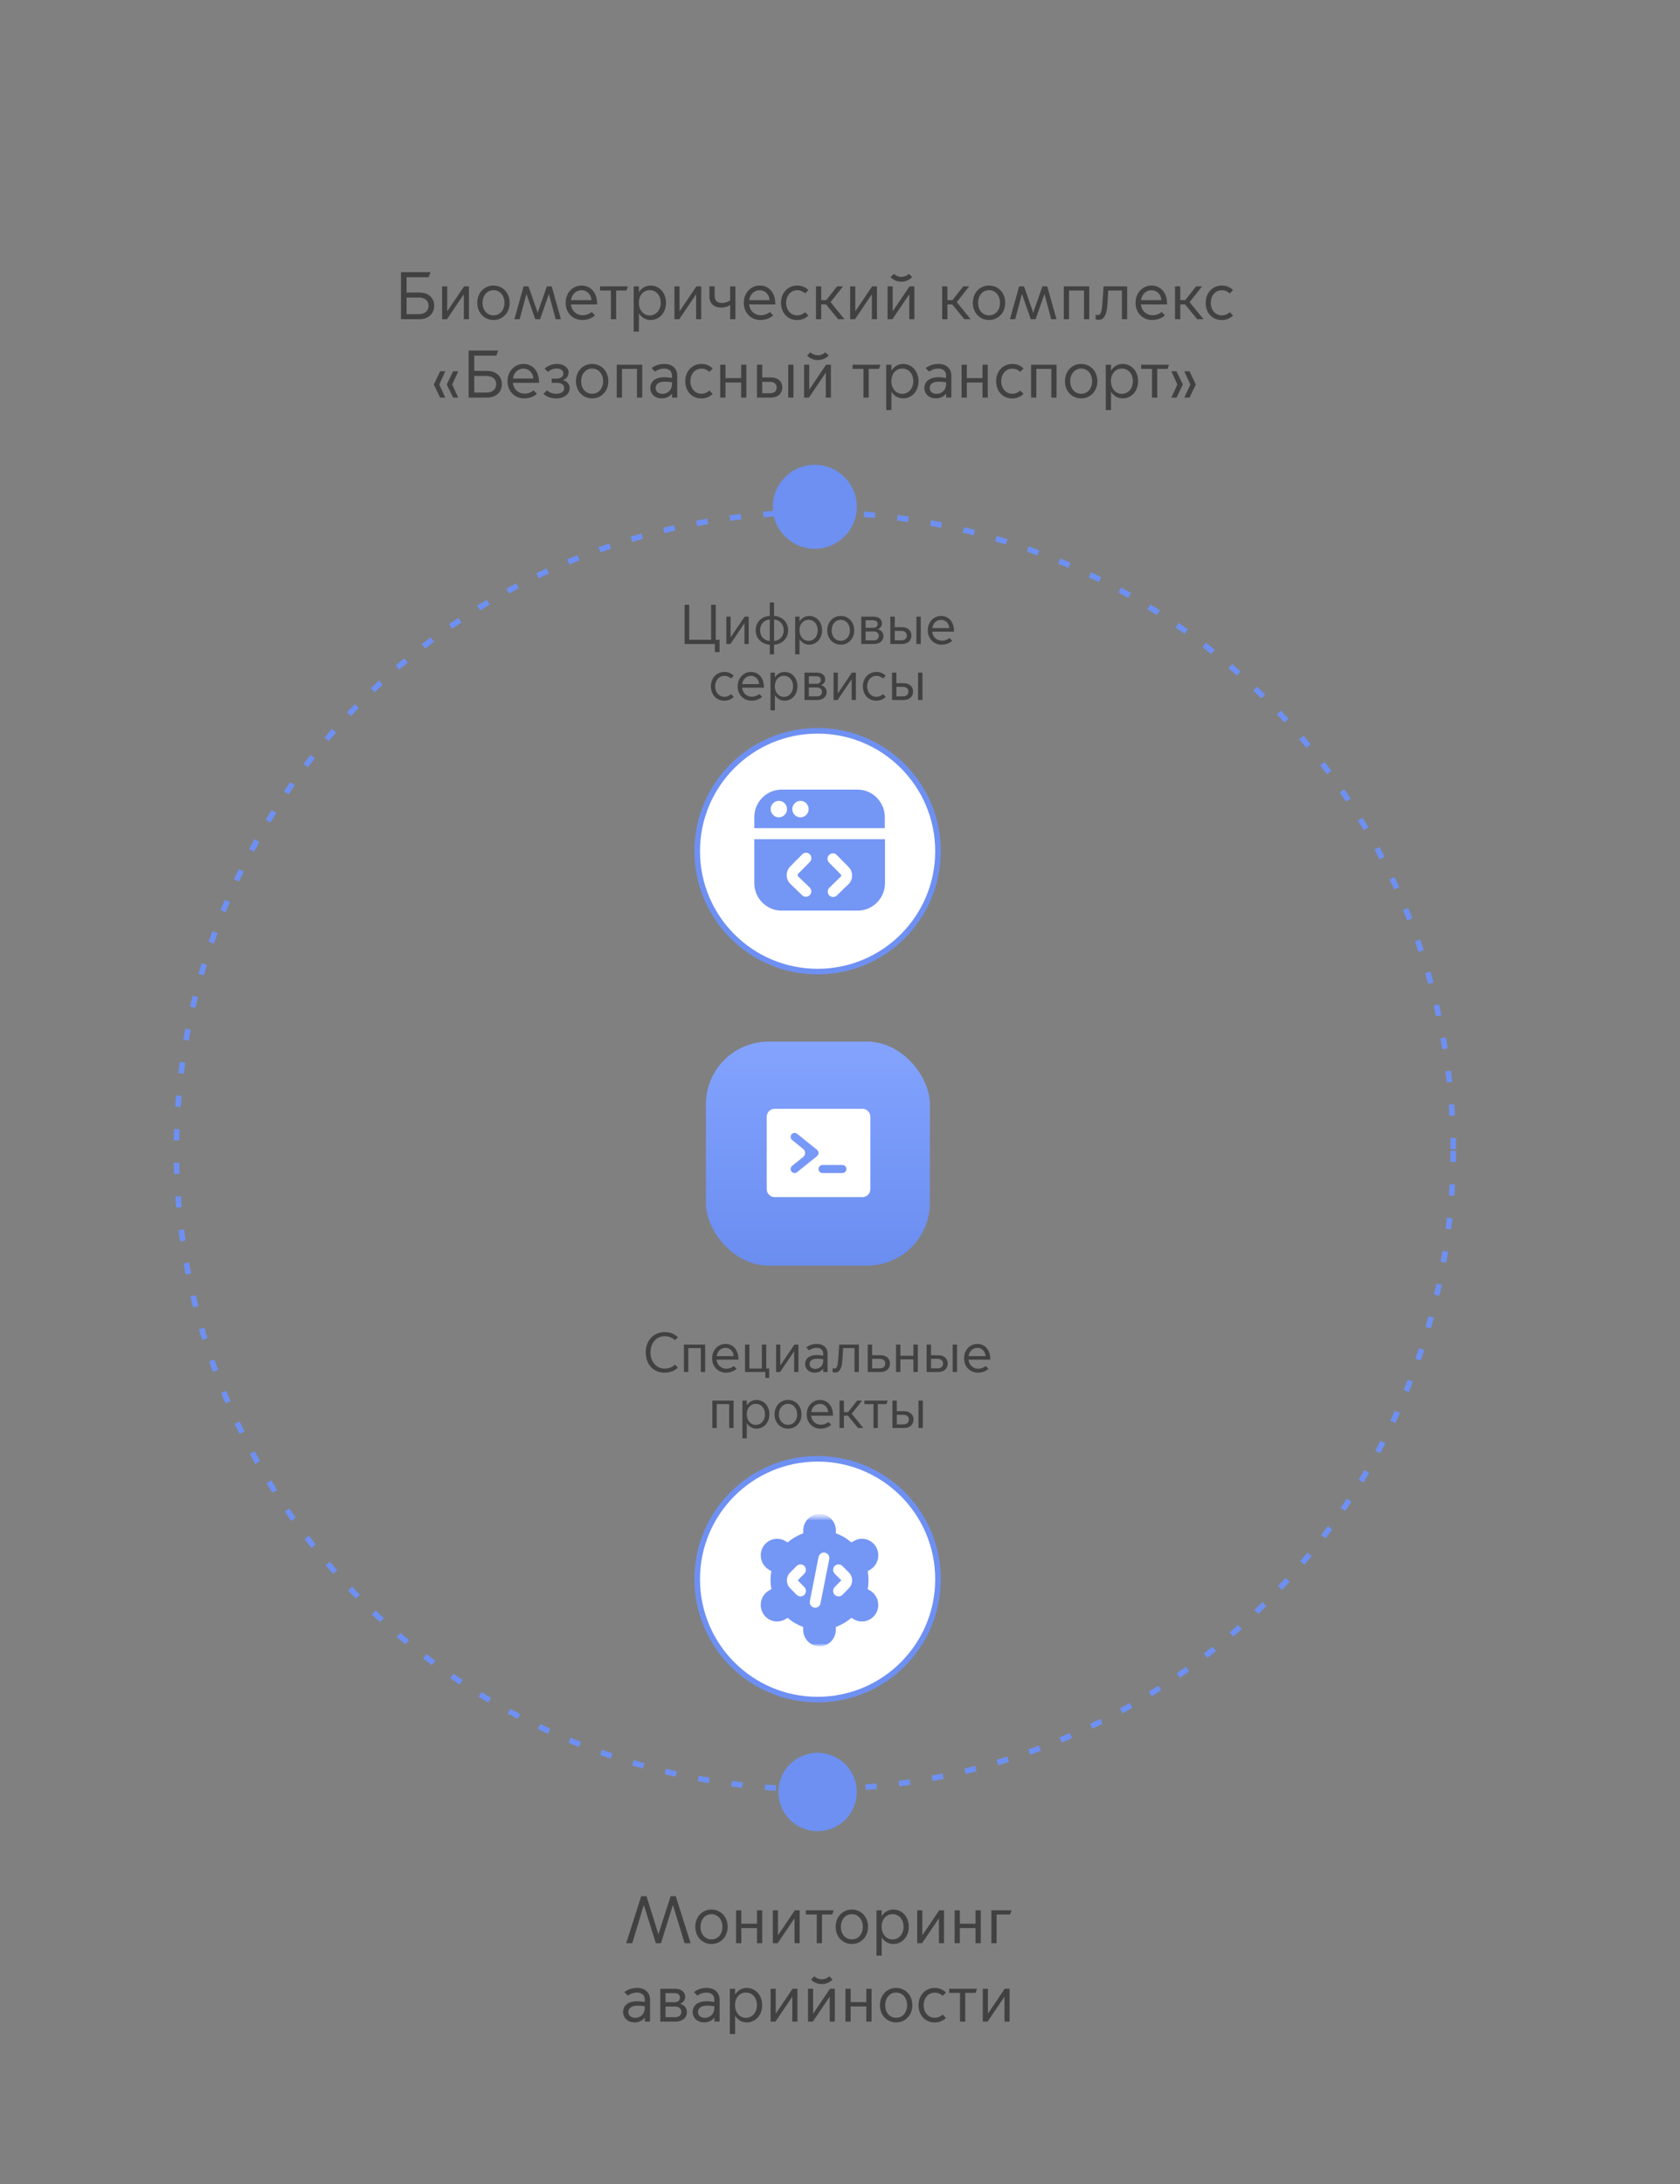<?xml version="1.0" encoding="UTF-8"?> <svg xmlns="http://www.w3.org/2000/svg" width="300" height="390" viewBox="0 0 300 390" fill="none"><rect x="0" y="0" width="300" height="390" fill="#808080" stroke="none"/><rect x="126.053" y="186" width="40" height="40" rx="11.2" fill="url(#paint0_linear_1500_3086)"></rect><path d="M154 198H138.334C137.957 198 137.594 198.151 137.327 198.42C137.06 198.689 136.91 199.054 136.91 199.434V212.338C136.91 212.718 137.06 213.083 137.327 213.351C137.594 213.62 137.957 213.771 138.334 213.771H154C154.378 213.771 154.74 213.62 155.007 213.351C155.274 213.083 155.424 212.718 155.424 212.338V199.434C155.424 199.054 155.274 198.689 155.007 198.42C154.74 198.151 154.378 198 154 198ZM145.9 206.446L142.34 209.313C142.267 209.372 142.183 209.416 142.093 209.442C142.003 209.468 141.909 209.476 141.816 209.466C141.723 209.456 141.633 209.427 141.551 209.382C141.469 209.336 141.397 209.275 141.338 209.201C141.28 209.128 141.237 209.043 141.21 208.953C141.184 208.862 141.176 208.768 141.187 208.674C141.197 208.58 141.226 208.49 141.271 208.407C141.316 208.325 141.377 208.252 141.45 208.193L143.431 206.598C143.885 206.232 143.885 205.54 143.431 205.174L141.45 203.578C141.377 203.519 141.316 203.447 141.271 203.364C141.226 203.282 141.197 203.191 141.187 203.097C141.176 203.004 141.184 202.909 141.21 202.819C141.237 202.728 141.28 202.644 141.338 202.57C141.397 202.497 141.469 202.435 141.551 202.39C141.633 202.344 141.723 202.316 141.816 202.305C141.909 202.295 142.003 202.303 142.093 202.329C142.183 202.356 142.267 202.399 142.34 202.458L145.9 205.326C145.984 205.393 146.051 205.478 146.097 205.575C146.144 205.672 146.168 205.778 146.168 205.886C146.168 205.993 146.144 206.1 146.097 206.196C146.051 206.293 145.984 206.379 145.9 206.446ZM150.44 209.47H146.879C146.691 209.47 146.509 209.395 146.376 209.26C146.242 209.126 146.167 208.943 146.167 208.753C146.167 208.563 146.242 208.381 146.376 208.246C146.509 208.112 146.691 208.036 146.879 208.036H150.44C150.629 208.036 150.81 208.112 150.943 208.246C151.077 208.381 151.152 208.563 151.152 208.753C151.152 208.943 151.077 209.126 150.943 209.26C150.81 209.395 150.629 209.47 150.44 209.47Z" fill="white"></path><circle cx="145.5" cy="205.5" r="114" stroke="#6E90F2" stroke-dasharray="2 4"></circle><circle cx="145.5" cy="90.5" r="7.5" fill="#6E90F2"></circle><circle cx="146" cy="320" r="7" fill="#6E90F2"></circle><path d="M74.882 52.236C76.598 52.236 77.534 53.28 77.534 54.6C77.534 55.92 76.598 57 74.882 57H71.606V48.6H76.874L76.55 49.5H72.602V52.236H74.882ZM76.526 54.6C76.526 53.688 75.854 53.136 74.822 53.136H72.602V56.1H74.822C75.854 56.1 76.526 55.512 76.526 54.6ZM78.948 57V51.132H79.86V55.56H79.884L82.872 51.132H83.736V57H82.824V52.584H82.8L79.812 57H78.948ZM88.124 57.144C86.492 57.144 85.232 55.86 85.232 54.072C85.232 52.272 86.492 50.988 88.124 50.988C89.756 50.988 91.016 52.272 91.016 54.072C91.016 55.86 89.756 57.144 88.124 57.144ZM88.124 56.316C89.276 56.316 90.08 55.392 90.08 54.072C90.08 52.776 89.276 51.816 88.124 51.816C86.972 51.816 86.168 52.776 86.168 54.072C86.168 55.392 86.972 56.316 88.124 56.316ZM91.86 57L93.504 51.132H94.368L96 55.8H96.024L97.656 51.132H98.52L100.164 57H99.228L98.028 52.536H98.004L96.444 57H95.58L94.02 52.536H93.996L92.796 57H91.86ZM103.969 57.144C102.313 57.144 101.005 55.896 101.005 54.084C101.005 52.236 102.313 50.988 103.861 50.988C105.289 50.988 106.633 52.032 106.633 54.3V54.36H101.953C102.085 55.548 102.961 56.292 104.041 56.292C104.545 56.292 105.121 56.148 105.661 55.716L106.249 56.316C105.697 56.832 104.857 57.144 103.969 57.144ZM101.977 53.592H105.613C105.553 52.608 104.845 51.828 103.861 51.828C102.793 51.828 102.085 52.656 101.977 53.592ZM109.092 57V51.876H107.148V51.132H112.128L111.864 51.876H110.028V57H109.092ZM114.091 55.98V59.22H113.155V51.132H114.091V52.152H114.115C114.535 51.456 115.303 50.988 116.155 50.988C117.739 50.988 118.927 52.272 118.927 54.072C118.927 55.86 117.739 57.144 116.155 57.144C115.303 57.144 114.535 56.676 114.115 55.98H114.091ZM114.079 54.06C114.079 55.344 114.871 56.328 116.023 56.328C117.187 56.328 117.991 55.344 117.991 54.06C117.991 52.752 117.187 51.816 116.023 51.816C114.871 51.816 114.079 52.752 114.079 54.06ZM120.432 57V51.132H121.344V55.56H121.368L124.356 51.132H125.22V57H124.308V52.584H124.284L121.296 57H120.432ZM130.388 57V54.468H130.364C130.124 54.648 129.56 54.924 128.78 54.924C127.868 54.924 126.68 54.504 126.68 52.92V51.132H127.616V52.812C127.616 53.82 128.24 54.108 128.936 54.108C129.548 54.108 130.124 53.844 130.388 53.64V51.132H131.324V57H130.388ZM135.786 57.144C134.13 57.144 132.822 55.896 132.822 54.084C132.822 52.236 134.13 50.988 135.678 50.988C137.106 50.988 138.45 52.032 138.45 54.3V54.36H133.77C133.902 55.548 134.778 56.292 135.858 56.292C136.362 56.292 136.938 56.148 137.478 55.716L138.066 56.316C137.514 56.832 136.674 57.144 135.786 57.144ZM133.794 53.592H137.43C137.37 52.608 136.662 51.828 135.678 51.828C134.61 51.828 133.902 52.656 133.794 53.592ZM142.346 57.156C140.666 57.156 139.466 55.872 139.466 54.072C139.466 52.272 140.702 50.988 142.382 50.988C143.366 50.988 144.002 51.444 144.362 51.804L143.786 52.392C143.51 52.176 143.066 51.828 142.358 51.828C141.182 51.828 140.378 52.812 140.378 54.072C140.378 55.332 141.182 56.316 142.358 56.316C143.066 56.316 143.51 55.968 143.786 55.752L144.362 56.34C144.002 56.7 143.33 57.156 142.346 57.156ZM145.71 57V51.132H146.646V53.592H147.546L149.478 51.132H150.546L148.314 53.952L150.798 57H149.67L147.51 54.36H146.646V57H145.71ZM151.815 57V51.132H152.727V55.56H152.751L155.739 51.132H156.603V57H155.691V52.584H155.667L152.679 57H151.815ZM160.955 50.304C159.935 50.304 159.263 49.764 159.035 49.476L159.611 48.912C159.851 49.116 160.283 49.44 160.967 49.44C161.651 49.44 162.059 49.116 162.287 48.912L162.887 49.476C162.635 49.764 161.963 50.304 160.955 50.304ZM158.495 57V51.132H159.407V55.56H159.431L162.419 51.132H163.283V57H162.371V52.584H162.347L159.359 57H158.495ZM168.245 57V51.132H169.181V53.592H170.081L172.013 51.132H173.081L170.849 53.952L173.333 57H172.205L170.045 54.36H169.181V57H168.245ZM176.612 57.144C174.98 57.144 173.72 55.86 173.72 54.072C173.72 52.272 174.98 50.988 176.612 50.988C178.244 50.988 179.504 52.272 179.504 54.072C179.504 55.86 178.244 57.144 176.612 57.144ZM176.612 56.316C177.764 56.316 178.568 55.392 178.568 54.072C178.568 52.776 177.764 51.816 176.612 51.816C175.46 51.816 174.656 52.776 174.656 54.072C174.656 55.392 175.46 56.316 176.612 56.316ZM180.348 57L181.992 51.132H182.856L184.488 55.8H184.512L186.144 51.132H187.008L188.652 57H187.716L186.516 52.536H186.492L184.932 57H184.068L182.508 52.536H182.484L181.284 57H180.348ZM189.96 57V51.132H194.508V57H193.572V51.876H190.896V57H189.96ZM196.165 57.12C195.973 57.12 195.709 57.048 195.649 57.024V56.196C195.673 56.208 195.829 56.256 196.045 56.256C196.537 56.256 196.717 55.848 196.849 54.264C196.969 52.896 197.065 51.132 197.065 51.132H201.277V57H200.341V51.876H197.905C197.869 52.5 197.809 53.52 197.737 54.54C197.617 56.292 197.113 57.12 196.165 57.12ZM205.746 57.144C204.09 57.144 202.782 55.896 202.782 54.084C202.782 52.236 204.09 50.988 205.638 50.988C207.066 50.988 208.41 52.032 208.41 54.3V54.36H203.73C203.862 55.548 204.738 56.292 205.818 56.292C206.322 56.292 206.898 56.148 207.438 55.716L208.026 56.316C207.474 56.832 206.634 57.144 205.746 57.144ZM203.754 53.592H207.39C207.33 52.608 206.622 51.828 205.638 51.828C204.57 51.828 203.862 52.656 203.754 53.592ZM209.823 57V51.132H210.759V53.592H211.659L213.591 51.132H214.659L212.427 53.952L214.911 57H213.783L211.623 54.36H210.759V57H209.823ZM218.178 57.156C216.498 57.156 215.298 55.872 215.298 54.072C215.298 52.272 216.534 50.988 218.214 50.988C219.198 50.988 219.834 51.444 220.194 51.804L219.618 52.392C219.342 52.176 218.898 51.828 218.19 51.828C217.014 51.828 216.21 52.812 216.21 54.072C216.21 55.332 217.014 56.316 218.19 56.316C218.898 56.316 219.342 55.968 219.618 55.752L220.194 56.34C219.834 56.7 219.162 57.156 218.178 57.156ZM80.907 71L79.779 68.66L80.907 66.308H81.831L80.751 68.66L81.831 71H80.907ZM78.591 71L77.463 68.66L78.591 66.308H79.515L78.447 68.66L79.515 71H78.591ZM86.964 66.236C88.68 66.236 89.616 67.28 89.616 68.6C89.616 69.92 88.68 71 86.964 71H83.688V62.6H88.956L88.632 63.5H84.684V66.236H86.964ZM88.608 68.6C88.608 67.688 87.936 67.136 86.904 67.136H84.684V70.1H86.904C87.936 70.1 88.608 69.512 88.608 68.6ZM93.598 71.144C91.942 71.144 90.634 69.896 90.634 68.084C90.634 66.236 91.942 64.988 93.49 64.988C94.918 64.988 96.262 66.032 96.262 68.3V68.36H91.582C91.714 69.548 92.59 70.292 93.67 70.292C94.174 70.292 94.75 70.148 95.29 69.716L95.878 70.316C95.326 70.832 94.486 71.144 93.598 71.144ZM91.606 67.592H95.242C95.182 66.608 94.474 65.828 93.49 65.828C92.422 65.828 91.714 66.656 91.606 67.592ZM99.379 71.144C98.191 71.144 97.459 70.736 97.051 70.328L97.675 69.704C97.927 69.944 98.467 70.316 99.331 70.316C100.363 70.316 100.759 69.788 100.759 69.32C100.759 68.804 100.411 68.36 99.403 68.36H98.515V67.616H99.367C100.123 67.616 100.603 67.256 100.603 66.68C100.603 66.104 100.063 65.804 99.367 65.804C98.659 65.804 98.059 66.212 97.843 66.416L97.255 65.828C97.627 65.444 98.455 64.988 99.499 64.988C100.615 64.988 101.527 65.6 101.527 66.524C101.527 67.148 101.179 67.628 100.531 67.868V67.892C101.251 68.036 101.731 68.648 101.731 69.284C101.731 70.46 100.651 71.144 99.379 71.144ZM105.737 71.144C104.105 71.144 102.845 69.86 102.845 68.072C102.845 66.272 104.105 64.988 105.737 64.988C107.369 64.988 108.629 66.272 108.629 68.072C108.629 69.86 107.369 71.144 105.737 71.144ZM105.737 70.316C106.889 70.316 107.693 69.392 107.693 68.072C107.693 66.776 106.889 65.816 105.737 65.816C104.585 65.816 103.781 66.776 103.781 68.072C103.781 69.392 104.585 70.316 105.737 70.316ZM110.132 71V65.132H114.68V71H113.744V65.876H111.068V71H110.132ZM118.173 71.144C116.925 71.144 116.121 70.316 116.121 69.272C116.121 68.288 116.829 67.364 118.701 67.364C119.061 67.364 119.553 67.424 119.997 67.484V67.076C119.997 66.26 119.409 65.816 118.617 65.816C117.849 65.816 117.297 66.128 116.973 66.356L116.349 65.732C116.877 65.324 117.633 64.988 118.641 64.988C120.069 64.988 120.933 65.84 120.933 67.076V71H120.009V70.304H119.985C119.625 70.796 118.929 71.144 118.173 71.144ZM118.305 70.328C119.229 70.328 119.997 69.644 119.997 68.588V68.264C119.025 68.108 118.245 68.108 117.741 68.324C117.309 68.504 117.069 68.852 117.069 69.296C117.069 69.824 117.477 70.328 118.305 70.328ZM125.248 71.156C123.568 71.156 122.368 69.872 122.368 68.072C122.368 66.272 123.604 64.988 125.284 64.988C126.268 64.988 126.904 65.444 127.264 65.804L126.688 66.392C126.412 66.176 125.968 65.828 125.26 65.828C124.084 65.828 123.28 66.812 123.28 68.072C123.28 69.332 124.084 70.316 125.26 70.316C125.968 70.316 126.412 69.968 126.688 69.752L127.264 70.34C126.904 70.7 126.232 71.156 125.248 71.156ZM128.612 71V65.132H129.548V67.52H132.344V65.132H133.28V71H132.344V68.3H129.548V71H128.612ZM140.755 71V65.132H141.691V71H140.755ZM135.175 65.132H136.111V67.4H137.695C138.727 67.4 139.699 67.976 139.687 69.2C139.675 70.424 138.727 71 137.695 71H135.175V65.132ZM136.111 70.22H137.503C138.127 70.22 138.691 69.932 138.691 69.2C138.691 68.468 138.127 68.18 137.503 68.18H136.111V70.22ZM146.049 64.304C145.029 64.304 144.357 63.764 144.129 63.476L144.705 62.912C144.945 63.116 145.377 63.44 146.061 63.44C146.745 63.44 147.153 63.116 147.381 62.912L147.981 63.476C147.729 63.764 147.057 64.304 146.049 64.304ZM143.589 71V65.132H144.501V69.56H144.525L147.513 65.132H148.377V71H147.465V66.584H147.441L144.453 71H143.589ZM154.186 71V65.876H152.242V65.132H157.222L156.958 65.876H155.122V71H154.186ZM159.185 69.98V73.22H158.249V65.132H159.185V66.152H159.209C159.629 65.456 160.397 64.988 161.249 64.988C162.833 64.988 164.021 66.272 164.021 68.072C164.021 69.86 162.833 71.144 161.249 71.144C160.397 71.144 159.629 70.676 159.209 69.98H159.185ZM159.173 68.06C159.173 69.344 159.965 70.328 161.117 70.328C162.281 70.328 163.085 69.344 163.085 68.06C163.085 66.752 162.281 65.816 161.117 65.816C159.965 65.816 159.173 66.752 159.173 68.06ZM167.122 71.144C165.874 71.144 165.07 70.316 165.07 69.272C165.07 68.288 165.778 67.364 167.65 67.364C168.01 67.364 168.502 67.424 168.946 67.484V67.076C168.946 66.26 168.358 65.816 167.566 65.816C166.798 65.816 166.246 66.128 165.922 66.356L165.298 65.732C165.826 65.324 166.582 64.988 167.59 64.988C169.018 64.988 169.882 65.84 169.882 67.076V71H168.958V70.304H168.934C168.574 70.796 167.878 71.144 167.122 71.144ZM167.254 70.328C168.178 70.328 168.946 69.644 168.946 68.588V68.264C167.974 68.108 167.194 68.108 166.69 68.324C166.258 68.504 166.018 68.852 166.018 69.296C166.018 69.824 166.426 70.328 167.254 70.328ZM171.714 71V65.132H172.65V67.52H175.446V65.132H176.382V71H175.446V68.3H172.65V71H171.714ZM180.76 71.156C179.08 71.156 177.88 69.872 177.88 68.072C177.88 66.272 179.116 64.988 180.796 64.988C181.78 64.988 182.416 65.444 182.776 65.804L182.2 66.392C181.924 66.176 181.48 65.828 180.772 65.828C179.596 65.828 178.792 66.812 178.792 68.072C178.792 69.332 179.596 70.316 180.772 70.316C181.48 70.316 181.924 69.968 182.2 69.752L182.776 70.34C182.416 70.7 181.744 71.156 180.76 71.156ZM184.124 71V65.132H188.672V71H187.736V65.876H185.06V71H184.124ZM193.065 71.144C191.433 71.144 190.173 69.86 190.173 68.072C190.173 66.272 191.433 64.988 193.065 64.988C194.697 64.988 195.957 66.272 195.957 68.072C195.957 69.86 194.697 71.144 193.065 71.144ZM193.065 70.316C194.217 70.316 195.021 69.392 195.021 68.072C195.021 66.776 194.217 65.816 193.065 65.816C191.913 65.816 191.109 66.776 191.109 68.072C191.109 69.392 191.913 70.316 193.065 70.316ZM198.396 69.98V73.22H197.46V65.132H198.396V66.152H198.42C198.84 65.456 199.608 64.988 200.46 64.988C202.044 64.988 203.232 66.272 203.232 68.072C203.232 69.86 202.044 71.144 200.46 71.144C199.608 71.144 198.84 70.676 198.42 69.98H198.396ZM198.384 68.06C198.384 69.344 199.176 70.328 200.328 70.328C201.492 70.328 202.296 69.344 202.296 68.06C202.296 66.752 201.492 65.816 200.328 65.816C199.176 65.816 198.384 66.752 198.384 68.06ZM205.714 71V65.876H203.77V65.132H208.75L208.486 65.876H206.65V71H205.714ZM211.488 71L212.568 68.66L211.488 66.308H212.412L213.54 68.66L212.412 71H211.488ZM209.172 71L210.24 68.66L209.172 66.308H210.096L211.224 68.66L210.096 71H209.172Z" fill="#414141"></path><path d="M112.903 347H111.823L114.499 338.6H115.447L117.559 345.38H117.583L119.755 338.6H120.667L123.331 347H122.251L120.175 340.208H120.151L118.027 347H117.115L114.979 340.208H114.955L112.903 347ZM127.049 347.144C125.417 347.144 124.157 345.86 124.157 344.072C124.157 342.272 125.417 340.988 127.049 340.988C128.681 340.988 129.941 342.272 129.941 344.072C129.941 345.86 128.681 347.144 127.049 347.144ZM127.049 346.316C128.201 346.316 129.005 345.392 129.005 344.072C129.005 342.776 128.201 341.816 127.049 341.816C125.897 341.816 125.093 342.776 125.093 344.072C125.093 345.392 125.897 346.316 127.049 346.316ZM131.444 347V341.132H132.38V343.52H135.176V341.132H136.112V347H135.176V344.3H132.38V347H131.444ZM138.007 347V341.132H138.919V345.56H138.943L141.931 341.132H142.795V347H141.883V342.584H141.859L138.871 347H138.007ZM145.85 347V341.876H143.906V341.132H148.886L148.622 341.876H146.786V347H145.85ZM152.116 347.144C150.484 347.144 149.224 345.86 149.224 344.072C149.224 342.272 150.484 340.988 152.116 340.988C153.748 340.988 155.008 342.272 155.008 344.072C155.008 345.86 153.748 347.144 152.116 347.144ZM152.116 346.316C153.268 346.316 154.072 345.392 154.072 344.072C154.072 342.776 153.268 341.816 152.116 341.816C150.964 341.816 150.16 342.776 150.16 344.072C150.16 345.392 150.964 346.316 152.116 346.316ZM157.447 345.98V349.22H156.511V341.132H157.447V342.152H157.471C157.891 341.456 158.659 340.988 159.511 340.988C161.095 340.988 162.283 342.272 162.283 344.072C162.283 345.86 161.095 347.144 159.511 347.144C158.659 347.144 157.891 346.676 157.471 345.98H157.447ZM157.435 344.06C157.435 345.344 158.227 346.328 159.379 346.328C160.543 346.328 161.347 345.344 161.347 344.06C161.347 342.752 160.543 341.816 159.379 341.816C158.227 341.816 157.435 342.752 157.435 344.06ZM163.788 347V341.132H164.7V345.56H164.724L167.712 341.132H168.576V347H167.664V342.584H167.64L164.652 347H163.788ZM170.468 347V341.132H171.404V343.52H174.2V341.132H175.136V347H174.2V344.3H171.404V347H170.468ZM177.03 347V341.132H180.63L180.366 341.876H177.966V347H177.03ZM113.317 361.144C112.069 361.144 111.265 360.316 111.265 359.272C111.265 358.288 111.973 357.364 113.845 357.364C114.205 357.364 114.697 357.424 115.141 357.484V357.076C115.141 356.26 114.553 355.816 113.761 355.816C112.993 355.816 112.441 356.128 112.117 356.356L111.493 355.732C112.021 355.324 112.777 354.988 113.785 354.988C115.213 354.988 116.077 355.84 116.077 357.076V361H115.153V360.304H115.129C114.769 360.796 114.073 361.144 113.317 361.144ZM113.449 360.328C114.373 360.328 115.141 359.644 115.141 358.588V358.264C114.169 358.108 113.389 358.108 112.885 358.324C112.453 358.504 112.213 358.852 112.213 359.296C112.213 359.824 112.621 360.328 113.449 360.328ZM120.633 361H117.909V355.132H120.477C121.881 355.132 122.349 355.888 122.349 356.56C122.349 357.16 122.001 357.616 121.461 357.808V357.832C122.097 357.976 122.661 358.528 122.661 359.296C122.661 360.352 121.797 361 120.633 361ZM118.845 357.532H120.489C120.945 357.532 121.425 357.304 121.425 356.716C121.425 356.128 120.945 355.912 120.489 355.912H118.845V357.532ZM118.845 360.22H120.549C121.197 360.22 121.665 359.896 121.665 359.26C121.665 358.636 121.197 358.312 120.549 358.312H118.845V360.22ZM125.739 361.144C124.491 361.144 123.687 360.316 123.687 359.272C123.687 358.288 124.395 357.364 126.267 357.364C126.627 357.364 127.119 357.424 127.563 357.484V357.076C127.563 356.26 126.975 355.816 126.183 355.816C125.415 355.816 124.863 356.128 124.539 356.356L123.915 355.732C124.443 355.324 125.199 354.988 126.207 354.988C127.635 354.988 128.499 355.84 128.499 357.076V361H127.575V360.304H127.551C127.191 360.796 126.495 361.144 125.739 361.144ZM125.871 360.328C126.795 360.328 127.563 359.644 127.563 358.588V358.264C126.591 358.108 125.811 358.108 125.307 358.324C124.875 358.504 124.635 358.852 124.635 359.296C124.635 359.824 125.043 360.328 125.871 360.328ZM131.267 359.98V363.22H130.331V355.132H131.267V356.152H131.291C131.711 355.456 132.479 354.988 133.331 354.988C134.915 354.988 136.103 356.272 136.103 358.072C136.103 359.86 134.915 361.144 133.331 361.144C132.479 361.144 131.711 360.676 131.291 359.98H131.267ZM131.255 358.06C131.255 359.344 132.047 360.328 133.199 360.328C134.363 360.328 135.167 359.344 135.167 358.06C135.167 356.752 134.363 355.816 133.199 355.816C132.047 355.816 131.255 356.752 131.255 358.06ZM137.608 361V355.132H138.52V359.56H138.544L141.532 355.132H142.396V361H141.484V356.584H141.46L138.472 361H137.608ZM146.748 354.304C145.728 354.304 145.056 353.764 144.828 353.476L145.404 352.912C145.644 353.116 146.076 353.44 146.76 353.44C147.444 353.44 147.852 353.116 148.08 352.912L148.68 353.476C148.428 353.764 147.756 354.304 146.748 354.304ZM144.288 361V355.132H145.2V359.56H145.224L148.212 355.132H149.076V361H148.164V356.584H148.14L145.152 361H144.288ZM150.968 361V355.132H151.904V357.52H154.7V355.132H155.636V361H154.7V358.3H151.904V361H150.968ZM160.026 361.144C158.394 361.144 157.134 359.86 157.134 358.072C157.134 356.272 158.394 354.988 160.026 354.988C161.658 354.988 162.918 356.272 162.918 358.072C162.918 359.86 161.658 361.144 160.026 361.144ZM160.026 360.316C161.178 360.316 161.982 359.392 161.982 358.072C161.982 356.776 161.178 355.816 160.026 355.816C158.874 355.816 158.07 356.776 158.07 358.072C158.07 359.392 158.874 360.316 160.026 360.316ZM166.905 361.156C165.225 361.156 164.025 359.872 164.025 358.072C164.025 356.272 165.261 354.988 166.941 354.988C167.925 354.988 168.561 355.444 168.921 355.804L168.345 356.392C168.069 356.176 167.625 355.828 166.917 355.828C165.741 355.828 164.937 356.812 164.937 358.072C164.937 359.332 165.741 360.316 166.917 360.316C167.625 360.316 168.069 359.968 168.345 359.752L168.921 360.34C168.561 360.7 167.889 361.156 166.905 361.156ZM171.432 361V355.876H169.488V355.132H174.468L174.204 355.876H172.368V361H171.432ZM175.495 361V355.132H176.407V359.56H176.431L179.419 355.132H180.283V361H179.371V356.584H179.347L176.359 361H175.495Z" fill="#414141"></path><path d="M127.659 116.45V115H122.249V108H123.079V114.25H126.989V108H127.819V114.25H128.489V116.45H127.659ZM129.705 115V110.11H130.465V113.8H130.485L132.975 110.11H133.695V115H132.935V111.32H132.915L130.425 115H129.705ZM137.461 116.85V115.12C136.101 115.07 134.941 114.06 134.941 112.56C134.941 111.05 136.101 110.02 137.461 109.99V107.58H138.221V109.99C139.581 110.02 140.741 111.05 140.741 112.56C140.741 114.06 139.581 115.07 138.221 115.12V116.85H137.461ZM137.461 114.46V110.64C136.451 110.68 135.731 111.48 135.731 112.56C135.731 113.61 136.451 114.4 137.461 114.46ZM138.221 114.46C139.231 114.4 139.951 113.61 139.951 112.56C139.951 111.48 139.231 110.68 138.221 110.64V114.46ZM142.77 114.15V116.85H141.99V110.11H142.77V110.96H142.79C143.14 110.38 143.78 109.99 144.49 109.99C145.81 109.99 146.8 111.06 146.8 112.56C146.8 114.05 145.81 115.12 144.49 115.12C143.78 115.12 143.14 114.73 142.79 114.15H142.77ZM142.76 112.55C142.76 113.62 143.42 114.44 144.38 114.44C145.35 114.44 146.02 113.62 146.02 112.55C146.02 111.46 145.35 110.68 144.38 110.68C143.42 110.68 142.76 111.46 142.76 112.55ZM150.135 115.12C148.775 115.12 147.725 114.05 147.725 112.56C147.725 111.06 148.775 109.99 150.135 109.99C151.495 109.99 152.545 111.06 152.545 112.56C152.545 114.05 151.495 115.12 150.135 115.12ZM150.135 114.43C151.095 114.43 151.765 113.66 151.765 112.56C151.765 111.48 151.095 110.68 150.135 110.68C149.175 110.68 148.505 111.48 148.505 112.56C148.505 113.66 149.175 114.43 150.135 114.43ZM156.067 115H153.797V110.11H155.937C157.107 110.11 157.497 110.74 157.497 111.3C157.497 111.8 157.207 112.18 156.757 112.34V112.36C157.287 112.48 157.757 112.94 157.757 113.58C157.757 114.46 157.037 115 156.067 115ZM154.577 112.11H155.947C156.327 112.11 156.727 111.92 156.727 111.43C156.727 110.94 156.327 110.76 155.947 110.76H154.577V112.11ZM154.577 114.35H155.997C156.537 114.35 156.927 114.08 156.927 113.55C156.927 113.03 156.537 112.76 155.997 112.76H154.577V114.35ZM163.642 115V110.11H164.422V115H163.642ZM158.992 110.11H159.772V112H161.092C161.952 112 162.762 112.48 162.752 113.5C162.742 114.52 161.952 115 161.092 115H158.992V110.11ZM159.772 114.35H160.932C161.452 114.35 161.922 114.11 161.922 113.5C161.922 112.89 161.452 112.65 160.932 112.65H159.772V114.35ZM168.144 115.12C166.764 115.12 165.674 114.08 165.674 112.57C165.674 111.03 166.764 109.99 168.054 109.99C169.244 109.99 170.364 110.86 170.364 112.75V112.8H166.464C166.574 113.79 167.304 114.41 168.204 114.41C168.624 114.41 169.104 114.29 169.554 113.93L170.044 114.43C169.584 114.86 168.884 115.12 168.144 115.12ZM166.484 112.16H169.514C169.464 111.34 168.874 110.69 168.054 110.69C167.164 110.69 166.574 111.38 166.484 112.16ZM129.348 125.13C127.948 125.13 126.948 124.06 126.948 122.56C126.948 121.06 127.978 119.99 129.378 119.99C130.198 119.99 130.728 120.37 131.028 120.67L130.548 121.16C130.318 120.98 129.948 120.69 129.358 120.69C128.378 120.69 127.708 121.51 127.708 122.56C127.708 123.61 128.378 124.43 129.358 124.43C129.948 124.43 130.318 124.14 130.548 123.96L131.028 124.45C130.728 124.75 130.168 125.13 129.348 125.13ZM134.194 125.12C132.814 125.12 131.724 124.08 131.724 122.57C131.724 121.03 132.814 119.99 134.104 119.99C135.294 119.99 136.414 120.86 136.414 122.75V122.8H132.514C132.624 123.79 133.354 124.41 134.254 124.41C134.674 124.41 135.154 124.29 135.604 123.93L136.094 124.43C135.634 124.86 134.934 125.12 134.194 125.12ZM132.534 122.16H135.564C135.514 121.34 134.924 120.69 134.104 120.69C133.214 120.69 132.624 121.38 132.534 122.16ZM138.371 124.15V126.85H137.591V120.11H138.371V120.96H138.391C138.741 120.38 139.381 119.99 140.091 119.99C141.411 119.99 142.401 121.06 142.401 122.56C142.401 124.05 141.411 125.12 140.091 125.12C139.381 125.12 138.741 124.73 138.391 124.15H138.371ZM138.361 122.55C138.361 123.62 139.021 124.44 139.981 124.44C140.951 124.44 141.621 123.62 141.621 122.55C141.621 121.46 140.951 120.68 139.981 120.68C139.021 120.68 138.361 121.46 138.361 122.55ZM145.925 125H143.655V120.11H145.795C146.965 120.11 147.355 120.74 147.355 121.3C147.355 121.8 147.065 122.18 146.615 122.34V122.36C147.145 122.48 147.615 122.94 147.615 123.58C147.615 124.46 146.895 125 145.925 125ZM144.435 122.11H145.805C146.185 122.11 146.585 121.92 146.585 121.43C146.585 120.94 146.185 120.76 145.805 120.76H144.435V122.11ZM144.435 124.35H145.855C146.395 124.35 146.785 124.08 146.785 123.55C146.785 123.03 146.395 122.76 145.855 122.76H144.435V124.35ZM148.851 125V120.11H149.611V123.8H149.631L152.121 120.11H152.841V125H152.081V121.32H152.061L149.571 125H148.851ZM156.487 125.13C155.087 125.13 154.087 124.06 154.087 122.56C154.087 121.06 155.117 119.99 156.517 119.99C157.337 119.99 157.867 120.37 158.167 120.67L157.687 121.16C157.457 120.98 157.087 120.69 156.497 120.69C155.517 120.69 154.847 121.51 154.847 122.56C154.847 123.61 155.517 124.43 156.497 124.43C157.087 124.43 157.457 124.14 157.687 123.96L158.167 124.45C157.867 124.75 157.307 125.13 156.487 125.13ZM163.94 125V120.11H164.72V125H163.94ZM159.29 120.11H160.07V122H161.39C162.25 122 163.06 122.48 163.05 123.5C163.04 124.52 162.25 125 161.39 125H159.29V120.11ZM160.07 124.35H161.23C161.75 124.35 162.22 124.11 162.22 123.5C162.22 122.89 161.75 122.65 161.23 122.65H160.07V124.35Z" fill="#414141"></path><circle cx="146" cy="152" r="21.5" fill="white" stroke="#6E90F2"></circle><g clip-path="url(#clip0_1500_3086)"><path d="M158 147.889V145.922C158 143.216 155.808 141.003 153.13 141.003H139.565C136.887 141.003 134.695 143.216 134.695 145.922V147.889H158ZM142.939 143.006C143.739 143.006 144.4 143.673 144.4 144.481C144.4 145.289 143.739 145.957 142.939 145.957C142.139 145.957 141.478 145.289 141.478 144.481C141.478 143.673 142.139 143.006 142.939 143.006ZM139.078 143.006C139.878 143.006 140.539 143.673 140.539 144.481C140.539 145.289 139.878 145.957 139.078 145.957C138.278 145.957 137.617 145.289 137.617 144.481C137.617 143.673 138.278 143.006 139.078 143.006ZM134.695 149.857V157.692C134.695 160.398 136.887 162.611 139.565 162.611H153.165C155.843 162.611 158.034 160.398 158.034 157.692V149.857H134.695ZM142.487 156.462L144.574 158.465C144.956 158.852 144.991 159.449 144.608 159.835C144.226 160.222 143.634 160.257 143.252 159.87L141.13 157.833C140.261 156.954 140.261 155.584 141.13 154.706L143.252 152.562C143.634 152.176 144.261 152.176 144.608 152.562C144.991 152.949 144.991 153.581 144.608 153.933L142.487 156.076C142.417 156.181 142.417 156.322 142.487 156.392V156.462ZM151.565 157.833L149.443 159.906C149.061 160.292 148.434 160.257 148.087 159.906C147.704 159.519 147.739 158.887 148.087 158.535L150.174 156.498C150.243 156.427 150.243 156.287 150.174 156.181L148.052 154.038C147.669 153.652 147.669 153.019 148.052 152.668C148.434 152.281 149.061 152.281 149.408 152.668L151.53 154.811C152.365 155.654 152.365 157.06 151.53 157.903L151.565 157.833Z" fill="#7496F5"></path></g><path d="M118.68 245.12C116.66 245.12 115.31 243.62 115.31 241.5C115.31 239.39 116.69 237.88 118.71 237.88C119.66 237.88 120.46 238.21 121.06 238.79L120.54 239.31C120.02 238.86 119.4 238.61 118.69 238.61C117.16 238.61 116.16 239.87 116.16 241.5C116.16 243.13 117.16 244.39 118.69 244.39C119.4 244.39 120.02 244.16 120.54 243.69L121.06 244.21C120.46 244.8 119.63 245.12 118.68 245.12ZM122.132 245V240.11H125.922V245H125.142V240.73H122.912V245H122.132ZM129.643 245.12C128.263 245.12 127.173 244.08 127.173 242.57C127.173 241.03 128.263 239.99 129.553 239.99C130.743 239.99 131.863 240.86 131.863 242.75V242.8H127.963C128.073 243.79 128.803 244.41 129.703 244.41C130.123 244.41 130.603 244.29 131.053 243.93L131.543 244.43C131.083 244.86 130.383 245.12 129.643 245.12ZM127.983 242.16H131.013C130.963 241.34 130.373 240.69 129.553 240.69C128.663 240.69 128.073 241.38 127.983 242.16ZM136.66 246.05V245H133.04V240.11H133.82V244.38H136.05V240.11H136.83V244.38H137.36V246.05H136.66ZM138.587 245V240.11H139.347V243.8H139.367L141.857 240.11H142.577V245H141.817V241.32H141.797L139.307 245H138.587ZM145.483 245.12C144.443 245.12 143.773 244.43 143.773 243.56C143.773 242.74 144.363 241.97 145.923 241.97C146.223 241.97 146.633 242.02 147.003 242.07V241.73C147.003 241.05 146.513 240.68 145.853 240.68C145.213 240.68 144.753 240.94 144.483 241.13L143.963 240.61C144.403 240.27 145.033 239.99 145.873 239.99C147.063 239.99 147.783 240.7 147.783 241.73V245H147.013V244.42H146.993C146.693 244.83 146.113 245.12 145.483 245.12ZM145.593 244.44C146.363 244.44 147.003 243.87 147.003 242.99V242.72C146.193 242.59 145.543 242.59 145.123 242.77C144.763 242.92 144.563 243.21 144.563 243.58C144.563 244.02 144.903 244.44 145.593 244.44ZM149.11 245.1C148.95 245.1 148.73 245.04 148.68 245.02V244.33C148.7 244.34 148.83 244.38 149.01 244.38C149.42 244.38 149.57 244.04 149.68 242.72C149.78 241.58 149.86 240.11 149.86 240.11H153.37V245H152.59V240.73H150.56C150.53 241.25 150.48 242.1 150.42 242.95C150.32 244.41 149.9 245.1 149.11 245.1ZM154.954 240.11H155.734V242H157.254C158.114 242 158.924 242.48 158.914 243.5C158.904 244.52 158.114 245 157.254 245H154.954V240.11ZM155.734 244.35H157.094C157.614 244.35 158.084 244.11 158.084 243.5C158.084 242.89 157.614 242.65 157.094 242.65H155.734V244.35ZM160.003 245V240.11H160.783V242.1H163.113V240.11H163.893V245H163.113V242.75H160.783V245H160.003ZM170.122 245V240.11H170.902V245H170.122ZM165.472 240.11H166.252V242H167.572C168.432 242 169.242 242.48 169.232 243.5C169.222 244.52 168.432 245 167.572 245H165.472V240.11ZM166.252 244.35H167.412C167.932 244.35 168.402 244.11 168.402 243.5C168.402 242.89 167.932 242.65 167.412 242.65H166.252V244.35ZM174.623 245.12C173.243 245.12 172.153 244.08 172.153 242.57C172.153 241.03 173.243 239.99 174.533 239.99C175.723 239.99 176.843 240.86 176.843 242.75V242.8H172.943C173.053 243.79 173.783 244.41 174.683 244.41C175.103 244.41 175.583 244.29 176.033 243.93L176.523 244.43C176.063 244.86 175.363 245.12 174.623 245.12ZM172.963 242.16H175.993C175.943 241.34 175.353 240.69 174.533 240.69C173.643 240.69 173.053 241.38 172.963 242.16ZM127.205 255V250.11H130.995V255H130.215V250.73H127.985V255H127.205ZM133.356 254.15V256.85H132.576V250.11H133.356V250.96H133.376C133.726 250.38 134.366 249.99 135.076 249.99C136.396 249.99 137.386 251.06 137.386 252.56C137.386 254.05 136.396 255.12 135.076 255.12C134.366 255.12 133.726 254.73 133.376 254.15H133.356ZM133.346 252.55C133.346 253.62 134.006 254.44 134.966 254.44C135.936 254.44 136.606 253.62 136.606 252.55C136.606 251.46 135.936 250.68 134.966 250.68C134.006 250.68 133.346 251.46 133.346 252.55ZM140.721 255.12C139.361 255.12 138.311 254.05 138.311 252.56C138.311 251.06 139.361 249.99 140.721 249.99C142.081 249.99 143.131 251.06 143.131 252.56C143.131 254.05 142.081 255.12 140.721 255.12ZM140.721 254.43C141.681 254.43 142.351 253.66 142.351 252.56C142.351 251.48 141.681 250.68 140.721 250.68C139.761 250.68 139.091 251.48 139.091 252.56C139.091 253.66 139.761 254.43 140.721 254.43ZM146.523 255.12C145.143 255.12 144.053 254.08 144.053 252.57C144.053 251.03 145.143 249.99 146.433 249.99C147.623 249.99 148.743 250.86 148.743 252.75V252.8H144.843C144.953 253.79 145.683 254.41 146.583 254.41C147.003 254.41 147.483 254.29 147.933 253.93L148.423 254.43C147.963 254.86 147.263 255.12 146.523 255.12ZM144.863 252.16H147.893C147.843 251.34 147.253 250.69 146.433 250.69C145.543 250.69 144.953 251.38 144.863 252.16ZM149.92 255V250.11H150.7V252.16H151.45L153.06 250.11H153.95L152.09 252.46L154.16 255H153.22L151.42 252.8H150.7V255H149.92ZM155.978 255V250.73H154.358V250.11H158.508L158.288 250.73H156.758V255H155.978ZM164.013 255V250.11H164.793V255H164.013ZM159.363 250.11H160.143V252H161.463C162.323 252 163.133 252.48 163.123 253.5C163.113 254.52 162.323 255 161.463 255H159.363V250.11ZM160.143 254.35H161.303C161.823 254.35 162.293 254.11 162.293 253.5C162.293 252.89 161.823 252.65 161.303 252.65H160.143V254.35Z" fill="#414141"></path><circle cx="146" cy="282" r="21.5" fill="white" stroke="#6E90F2"></circle><g clip-path="url(#clip1_1500_3086)"><mask id="mask0_1500_3086" style="mask-type:luminance" maskUnits="userSpaceOnUse" x="134" y="270" width="25" height="25"><path d="M158.347 270.353H134.695V294.353H158.347V270.353Z" fill="white"></path></mask><g mask="url(#mask0_1500_3086)"><mask id="mask1_1500_3086" style="mask-type:luminance" maskUnits="userSpaceOnUse" x="134" y="270" width="25" height="25"><path d="M158.347 270.353H134.695V294.353H158.347V270.353Z" fill="white"></path></mask><g mask="url(#mask1_1500_3086)"><mask id="mask2_1500_3086" style="mask-type:luminance" maskUnits="userSpaceOnUse" x="134" y="270" width="25" height="25"><path d="M158.347 270.353H134.695V294.353H158.347V270.353Z" fill="white"></path></mask><g mask="url(#mask2_1500_3086)"><path d="M155.377 284.028L154.942 283.773C155.039 283.24 155.088 282.699 155.088 282.166C155.088 281.634 155.039 281.102 154.942 280.56L155.377 280.304C156.764 279.496 157.251 277.683 156.455 276.264C156.065 275.585 155.436 275.092 154.688 274.885C153.94 274.678 153.154 274.787 152.476 275.181L152.038 275.437C151.22 274.727 150.281 274.176 149.262 273.811V273.299C149.262 271.673 147.951 270.343 146.347 270.343C144.744 270.343 143.436 271.673 143.436 273.299V273.811C142.413 274.176 141.474 274.727 140.657 275.437L140.218 275.181C139.55 274.787 138.764 274.688 138.006 274.885C137.258 275.092 136.629 275.585 136.239 276.264C135.443 277.673 135.919 279.486 137.307 280.304L137.745 280.56C137.648 281.092 137.599 281.634 137.599 282.166C137.599 282.699 137.648 283.23 137.745 283.773L137.307 284.028C135.919 284.837 135.432 286.649 136.229 288.068C136.618 288.748 137.248 289.241 137.996 289.448C138.744 289.655 139.53 289.546 140.211 289.152L140.646 288.896C141.464 289.605 142.406 290.157 143.425 290.522V291.034C143.425 292.66 144.737 293.99 146.337 293.99C147.94 293.99 149.251 292.66 149.251 291.034V290.522C150.271 290.157 151.213 289.605 152.027 288.896L152.465 289.152C153.133 289.546 153.923 289.655 154.677 289.448C155.425 289.241 156.058 288.748 156.444 288.068C157.241 286.659 156.764 284.846 155.377 284.028ZM143.637 283.398C144.017 283.782 144.017 284.403 143.637 284.787C143.443 284.984 143.203 285.073 142.949 285.073C142.695 285.073 142.455 284.974 142.26 284.787L141.084 283.595C140.326 282.827 140.326 281.585 141.084 280.826L142.26 279.634C142.639 279.25 143.248 279.25 143.627 279.634C144.006 280.018 144.006 280.639 143.627 281.023L142.455 282.216L143.627 283.388L143.637 283.398ZM148.076 278.422L146.521 286.305C146.434 286.777 146.027 287.093 145.571 287.093C145.512 287.093 145.443 287.093 145.377 287.073C144.851 286.965 144.511 286.452 144.618 285.911L146.173 278.028C146.277 277.496 146.785 277.151 147.317 277.26C147.843 277.368 148.184 277.88 148.076 278.422ZM151.61 283.595L150.434 284.787C150.239 284.984 149.999 285.073 149.745 285.073C149.495 285.073 149.251 284.974 149.057 284.787C148.677 284.403 148.677 283.782 149.057 283.398L150.232 282.206L149.057 281.023C148.677 280.639 148.677 280.018 149.057 279.634C149.436 279.25 150.048 279.25 150.427 279.634L151.599 280.826C152.358 281.595 152.358 282.836 151.599 283.595H151.61Z" fill="#7496F5"></path></g></g></g></g><defs><linearGradient id="paint0_linear_1500_3086" x1="146.053" y1="186" x2="146.053" y2="226" gradientUnits="userSpaceOnUse"><stop stop-color="#83A3FE"></stop><stop offset="1" stop-color="#6A8DF0"></stop></linearGradient><clipPath id="clip0_1500_3086"><rect width="24" height="26" fill="white" transform="translate(134 139)"></rect></clipPath><clipPath id="clip1_1500_3086"><rect width="24" height="24" fill="white" transform="translate(134 270)"></rect></clipPath></defs></svg> 